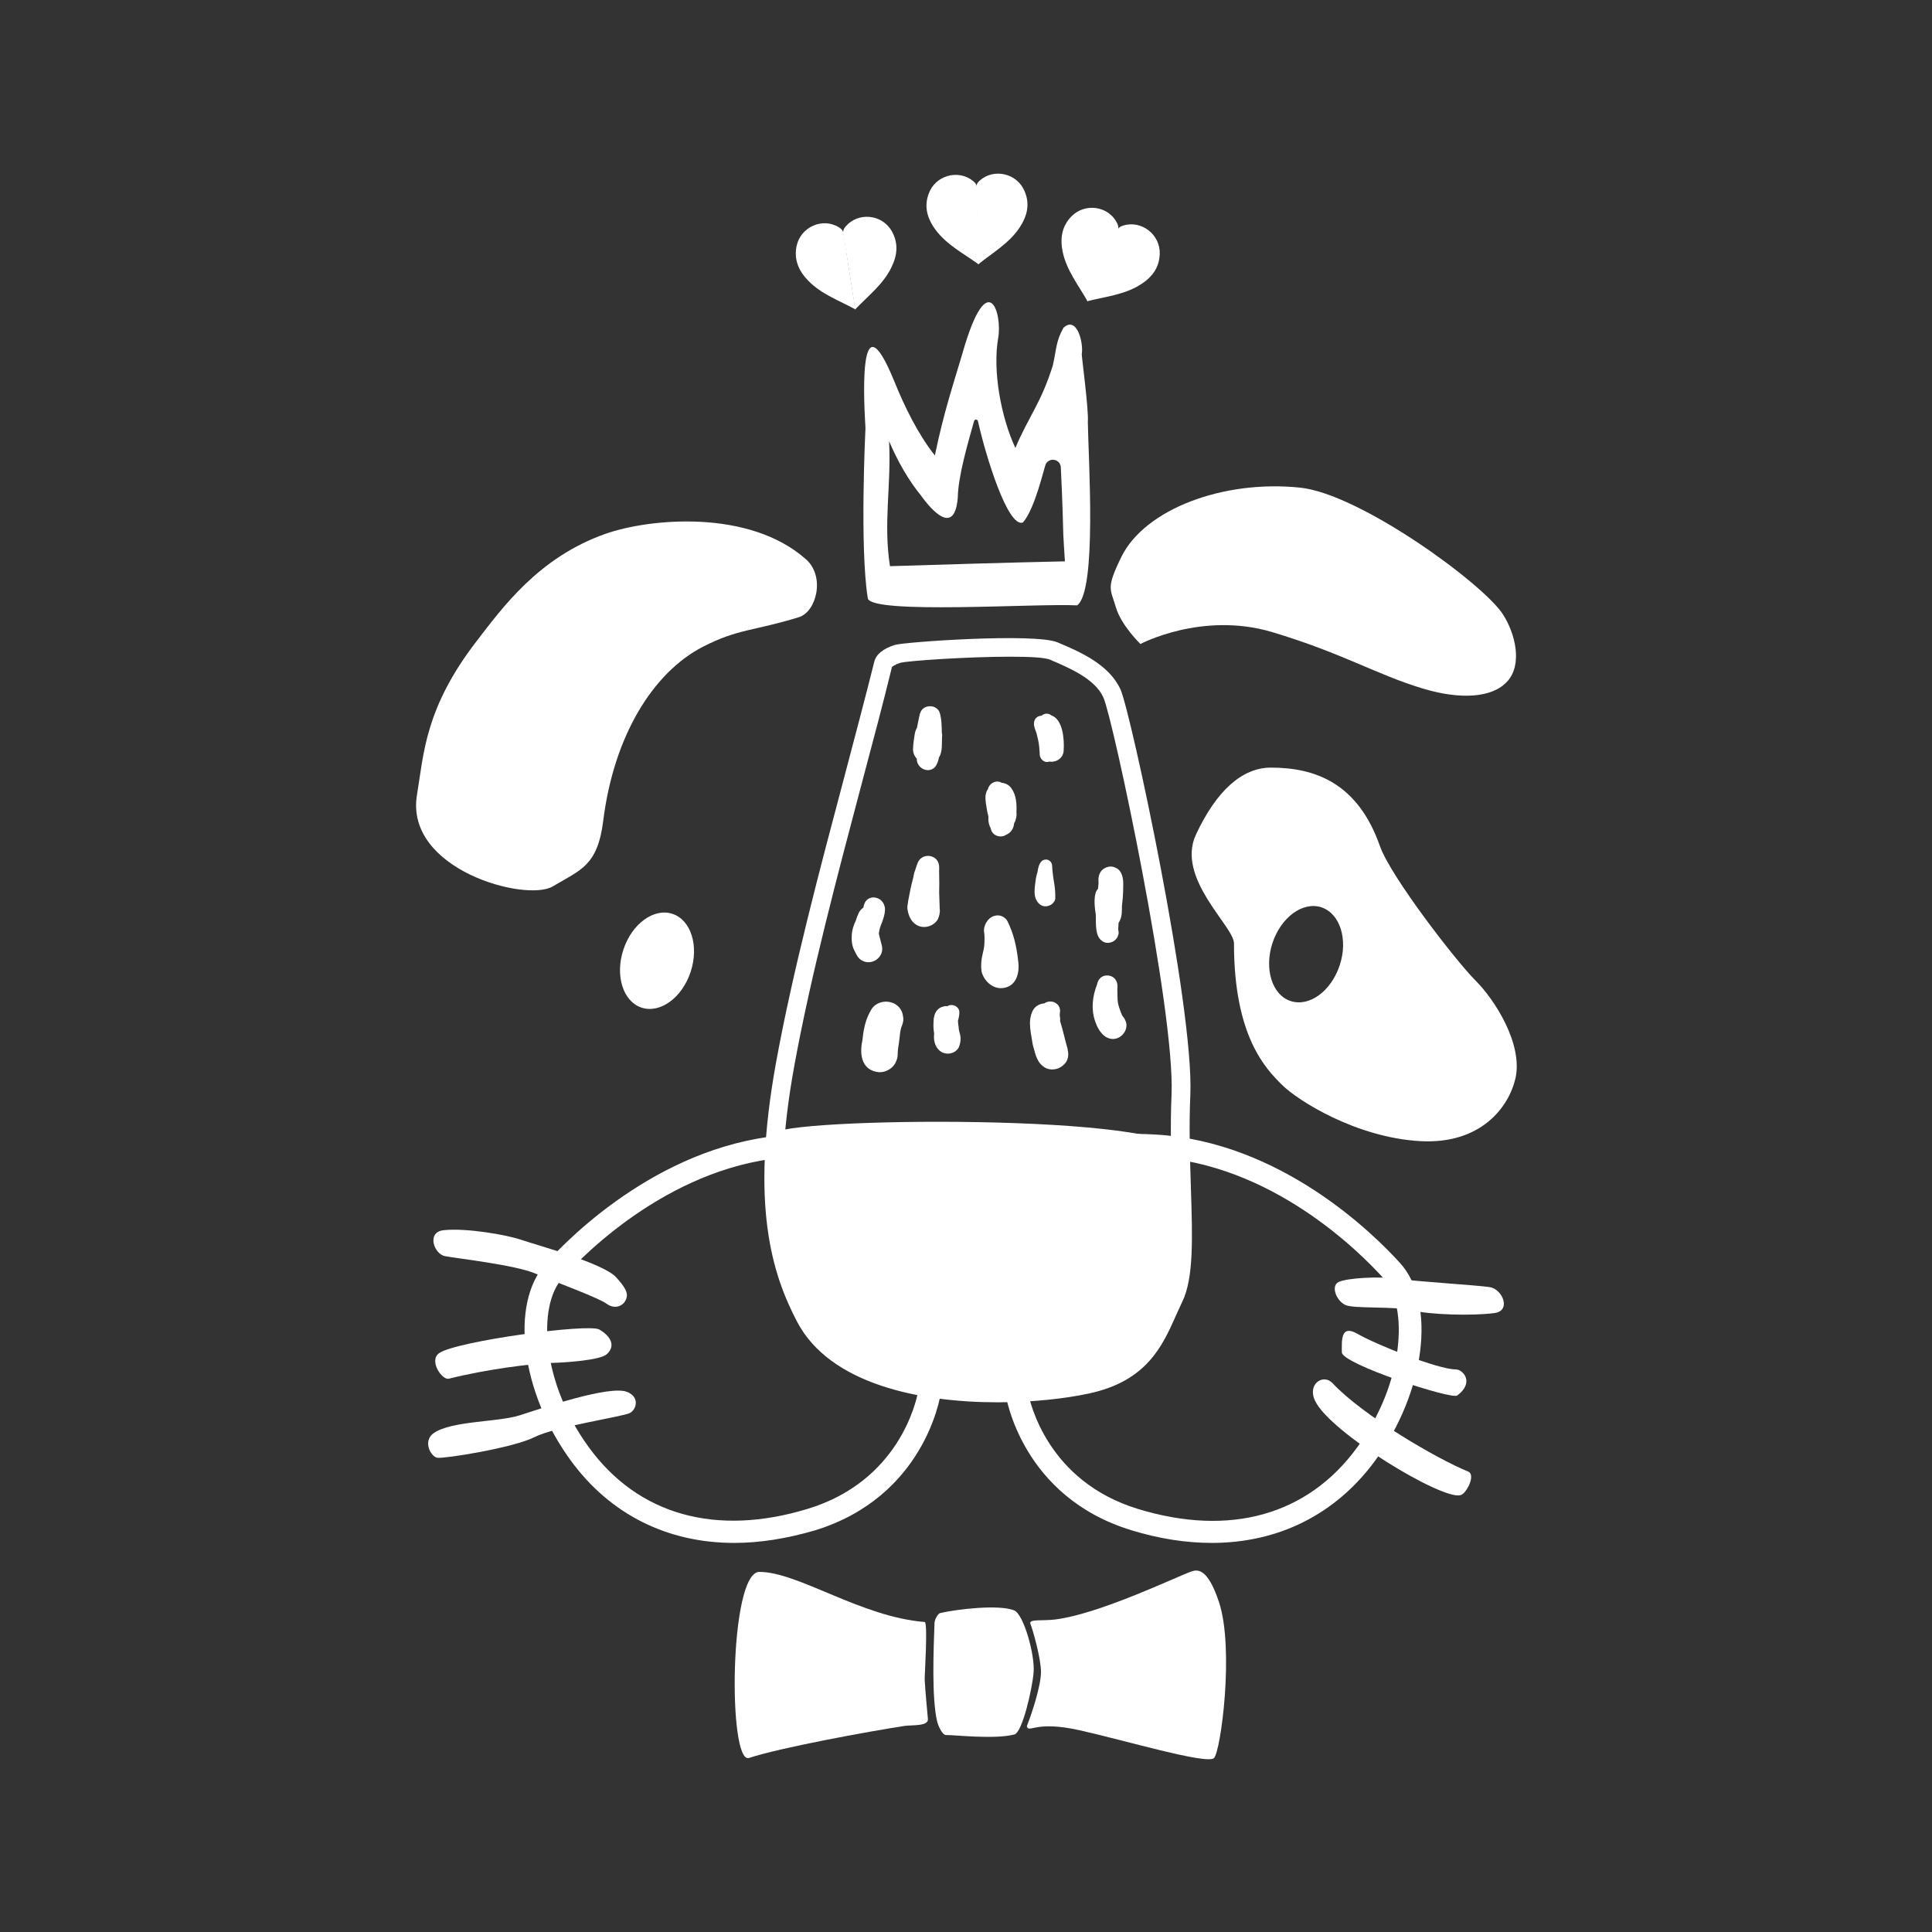 <svg xmlns="http://www.w3.org/2000/svg" xmlns:xlink="http://www.w3.org/1999/xlink" id="Layer_1" x="0px" y="0px" viewBox="0 0 1080 1080" style="enable-background:new 0 0 1080 1080;" xml:space="preserve"><rect x="0" y="0" width="1080" height="1080" fill="#333333" stroke="none"/><style type="text/css">	.st0{fill:#FFFFFF;}</style><g>	<path class="st0" d="M233.1,444.3c3.8-22.7,4.3-48.3,33.4-86c14.3-18.5,34.5-46.7,72-59.9c24.4-8.6,80.3-14,112.1,14.3  c10.8,9.6,5.8,29.3-4,32.3c-25.2,7.8-33.9,6.4-53.6,16.5c-28,14.4-49.9,49.9-55.8,97.4c-3.2,25.2-12.6,27.3-28.2,36.6  C294.1,504.4,226.1,486.2,233.1,444.3z"></path></g><g>	<path class="st0" d="M637.5,360c0,0,34.4-18.3,73.5-6.7c39.5,11.8,58.6,23.9,84.7,31.7c20.4,6.1,38.4,5.3,46.9-4.1  c8.5-9.3,4.7-26.5-2.6-37.7c-11.4-17.3-79.8-67.1-113.2-70.6c-42.9-4.5-86.9,12-100,38.8c-8.6,17.6-6.1,17.6-3.1,27.8  C626.6,349.5,637.5,360,637.5,360z"></path></g><path class="st0" d="M824.8,548.1c-11-11-47.4-58.1-53.4-75.1c-12.3-35.1-36-43.9-60.9-43.9c-16.1,0-30.4,12.8-41.9,37.3 c-11.5,24.5,21.2,51.4,21.2,60.9c0,52,17.7,70,26.7,79c9,9,41.7,29.6,77.4,31.6c33.8,1.9,49.6-18.9,53.3-35.3 C851.3,583.6,835.8,559.1,824.8,548.1z M748.9,539.6c-4.8,14.5-17,23.4-27.4,20c-10.4-3.4-14.9-17.9-10.2-32.4 c4.8-14.5,17-23.4,27.4-20C749.1,510.7,753.7,525.2,748.9,539.6z"></path><g>			<ellipse transform="matrix(0.312 -0.95 0.95 0.312 -257.884 718.421)" class="st0" cx="367.4" cy="537.4" rx="27.6" ry="19.8"></ellipse></g><g>	<path class="st0" d="M608.1,235.8c0.6-6.2-3.5-36.8-3.4-37.9c0,0.2-0.1,0.4-0.1,0.6c1.4-5.7-2.3-22.4-10.1-15.3  c-4.3,7.7-3.8,11.5-6,21.2c-6.7,21.3-13.4,28.2-20.9,46c-8.1-17.3-12.8-43.4-9.6-61.5c2.4-13.6-5.7-40.7-19.7,7.6  c-0.4,1.4,0.3-0.8,0.6-1.9c-5.9,19.9-11.3,35.7-16.3,60c-9.5-11.9-17.1-27.7-22.5-41c-21.4-52.7-16.8,16.4-16.3,25.7  c0-0.1-3.3,66.9,1.3,95.1c1.5,9.2,94.5,2.8,117,4l0,0C613.3,330.5,608.4,256.4,608.1,235.8z M594.4,299c0.2,4.9,0.6,9.8,0.9,14.8  c-32.7,0.7-65.4,1.7-97.8,2.7c-3.8-24.1,0.8-45.3-0.5-69.9c4.7,11,10.7,21.8,18.4,31.1c-0.5-0.7-2.3-3.2-1-1.3  c7,9.9,19.2,22.8,21,1.9c0,0.1,0,0.2,0,0.3c0.1-12.2,5.6-30.6,9.1-43.2c0.3-1.2,2-1.1,2.2,0.1c4.4,19.7,16.7,59.6,25.1,56.6  c6.8-7.6,12-31.2,12.8-32.7c2.2-4,8.1-2.7,8.4,1.8C593.9,278.2,594.4,299,594.4,299z"></path></g><g>	<path class="st0" d="M557.6,783.9c-43.3,0-93.7-10.1-112-45c-14-26.8-26.3-64.9-11.8-144.9c9.3-51,24.6-108.6,38.1-159.4  c6.1-23.1,11.9-45,16.8-64.6c1-4.2,4.9-7.4,11.6-9.5c5.1-1.6,78.1-6.8,90.9-1.4c12.3,5.2,28.8,12.2,35.2,26.4  c5.6,12.3,41.1,177.1,39,226.6c-0.8,17.7-0.2,35.6,0.3,51.3c0.9,28.4,1.7,50.8-4.8,64.3c-1.2,2.5-2.3,5-3.4,7.4  c-7.7,17.3-16.4,37-48.9,43.9C595.6,781.8,577.3,783.9,557.6,783.9z M564.7,367.1c-23.4,0-56.4,2.2-61.4,3.4  c-3.1,1-4.4,2.1-4.7,2.4c-4.7,19.3-10.5,41.2-16.7,64.4c-13.4,50.6-28.7,108-37.9,158.6c-14,76.9-2.4,113,10.7,138.2l0,0  c23.6,45.2,114,42.8,151.7,34.8c27.2-5.8,33.9-20.7,41.5-37.9c1.1-2.6,2.3-5.2,3.5-7.7c5.4-11.2,4.6-33.5,3.8-59.4  c-0.5-15.9-1.1-34-0.3-52.1c2-46.7-32.7-210.1-38.1-221.9c-4.7-10.5-19.1-16.5-29.5-21C584.4,367.5,575.6,367.1,564.7,367.1z"></path></g><g>	<path class="st0" d="M450.2,736.4c-15.2-29.1-24.9-33.9-17.7-102.5c1-9.3,228.5-12,228.5,11c0,47.8,4.6,60.8-4.9,80.6  c-9.4,19.7-14.5,41.2-48.7,48.4C573.4,781.2,476.5,786.7,450.2,736.4z"></path></g><g>	<path class="st0" d="M677.4,862.5c-14.3,0-29.4-2.3-45-7.1c-61.1-18.7-70-74.2-70.4-76.6l-0.1-0.7l0.1-0.8  c0.7-8.1,7.6-79.7,17.8-97.4c1.8-3.2,2.6-7.4,3.5-11.8c3.8-20.2,11.1-36.8,62.3-33.9c70.5,3.9,122.7,56,137.1,71.9  c20.3,22.5,14.1,72-13.9,110.3C746.6,846.7,714.5,862.5,677.4,862.5z M574.5,777.7c1.2,6.3,11,50.3,61.6,65.8  c51.4,15.7,94.9,3.5,122.5-34.3c26.4-36.1,29-78.8,14.8-94.6c-13.5-15-62.8-64.2-128.5-67.8c-44.4-2.4-46.7,9.7-49.3,23.7  c-1,5.3-2,10.7-4.9,15.7C583.2,699,576.5,755.8,574.5,777.7z"></path></g><g>	<path class="st0" d="M410.4,862.5c-37.2,0-69.2-15.8-91.3-46c-28-38.3-34.3-87.8-13.9-110.3c14.3-15.9,66.6-68,137.1-71.9  c51.1-2.9,58.5,13.7,62.3,33.9c0.8,4.4,1.6,8.6,3.5,11.8c10.2,17.7,17.1,89.3,17.8,97.4l0.1,0.8l-0.1,0.7  c-0.4,2.4-9.3,57.9-70.4,76.6C439.8,860.1,424.7,862.5,410.4,862.5z M453.7,646.4c-3.3,0-6.9,0.1-10.8,0.3  c-65.7,3.7-115,52.9-128.5,67.8c-14.2,15.7-11.6,58.4,14.8,94.6c27.6,37.8,71.1,50,122.5,34.3c50.6-15.5,60.4-59.4,61.6-65.8  c-2.1-21.9-8.7-78.7-16.1-91.5c-2.9-5-3.9-10.5-4.9-15.7C489.8,657.6,487.7,646.4,453.7,646.4z"></path></g><g>	<path class="st0" d="M587.7,399.9c-1.6-1.4-4-1.2-5.5,0.2c-2.2,0-4.3,1.7-4.2,4.5c0,1.9,0.8,3.5,1.4,5.2c1.4,5.7,1.4,5.7,1.8,11.3  c-0.2,3.3,2.8,5.7,5.4,4.6c3.7,0.7,8-1.9,8-6.4C595,413.4,594.2,402.1,587.7,399.9z"></path></g><g>	<path class="st0" d="M568.2,453.9c0.2-4.5-0.1-9.5-2.8-13.2c-1.3-1.9-3.3-2.9-5.4-3.1c-0.4-0.2-0.7-0.4-1.1-0.5  c-3-0.9-6.1,1.2-6.7,4.2c0,0.1-0.1,0.2-0.2,0.2c-1.4,2.2-1.2,4.9-0.9,7.4c0,0.4,0.1,0.8,0.2,1.1c-0.1-0.4,0.6,4.5,1.1,5.9  c0,0.1,0.1,0.3,0.1,0.4c0,0.6,0.1,1.2,0,1.8c0,1.6,0.5,3.4,1.3,4.9c0.1,0.6,0.3,1.3,0.6,1.8c1.5,2.7,5.2,3.6,7.8,2  c0.1-0.1,0.2-0.2,0.3-0.2c2.6-1,4.2-3.6,4.4-6.4c0.4-0.6,0.8-1.4,0.9-2.2C568.3,456.7,568.3,455.3,568.2,453.9z"></path></g><g>	<path class="st0" d="M526.6,411.9c0-0.2,0-0.4,0.1-0.6c0-0.6-0.1-1.2-0.2-1.7c-0.1-3.8-0.1-7.6-1.2-11.2c-1.6-4.8-9.1-4.8-10.8-0.1  c-0.3,0.6-0.4,1.1-0.5,1.7c-0.5,2.3-1,4.5-1.4,6.8c-0.8,1.3-1.2,2.9-1.4,4.5c-0.4,2.4-0.7,4.7-0.8,7.2c-0.1,2.2,0.7,4.1,2.1,5.6  c-0.2,5.1,6.2,8.7,10.2,4.7c1.2-1.6,1.8-3.4,2.2-5.4C527,420.2,526.4,415.6,526.6,411.9z"></path></g><g>	<path class="st0" d="M627.9,494.8c0.1-3.7-0.6-8.4-4.5-9.8c-3.1-1.6-7.5,0.2-8.7,3.5c-0.8,1.6-0.7,3.3-0.6,5.1  c-0.1,1.1-0.2,2.2-0.3,3.3c-2.5,2.1-2.1,9-1.4,13.3c0.7,2.4-1.1,12.3,3.4,15.6c3.1,2.7,8.3,0.8,9.3-3.1c0.4-1,0.2-2,0-3  c0,0,0-0.1,0-0.2c0,0,0,0,0,0c0,0,0,0,0,0c0-0.1,0-0.1,0-0.2c0.1-1.2,0.1-2.3,0.2-3.5c0.3-0.4,0.5-0.7,0.7-1.2  c1.3-2.5,1.1-5.4,1.2-8.2c-0.3,2.2-0.3,2.1,0-0.2C627.4,504.4,627.9,500.7,627.9,494.8z"></path></g><g>	<path class="st0" d="M629,570.3c-0.2-0.7-0.6-1.2-1-1.7c0,0,0,0-0.1-0.1c-0.9-1.3-0.6-0.8-1.7-3.6c-1.9-5.1-1.4-6.2-1.6-12.2  c0.2-1.7,0.1-3.3-0.8-4.7c-1.8-3.3-7.1-3.7-9.3-0.6c-0.6,0.8-1,1.7-1.2,2.8c-2.7,6.8-3.5,14.4-0.9,21.3c1.5,4.3,4.6,9.1,9.6,9.3  C627.3,580.9,631.4,574.9,629,570.3z"></path></g><g>	<path class="st0" d="M588.6,488.8c0,0.4,0.1,1,0.1,1c-0.1-0.5-0.2-1.7-0.3-2.5c-0.1-0.9-0.2-1.7-0.2-2.6c0,0,0,0,0,0  c0-1.8-0.6-3.2-2.1-3.9c-1.3-0.6-3-0.3-4,0.8c-1.4,1.6-1.8,3.7-2.1,5.7c-0.4,1.4-0.8,2.8-1,4.3c-0.5,4.4-1.9,10,1.8,13.5  c2.8,3,8.2,1.3,9.1-2.6C590.1,496,588.9,492.6,588.6,488.8z"></path></g><g>	<path class="st0" d="M569.1,536.7c-0.8-7.5-2.5-14.9-5.9-21.7c0,0,0,0,0,0c-0.5-1-1.3-1.8-2.3-2.4c-3.3-2-7.5-0.4-9.2,2.6  c-0.3,0.3-0.5,0.7-0.7,1.1c-0.8,1.6-1.2,3.4-0.8,5.2c0.2,1.8,0.2,3.6,0.1,5.5c0,5.1-2.6,8.5-1.6,16c1.1,4.9,5.6,9.4,10.8,9.4  C568.1,552.2,570.3,543.9,569.1,536.7z"></path></g><g>	<path class="st0" d="M525.3,508c-0.1-3.1-0.2-6.1-0.3-9.2c0.1-3.2,0.1-6.4,0-9.7c-0.2-2.5,0.5-5.3-0.8-7.6c-1.6-2.9-5.7-4-8.6-2.2  c-1.6,0.9-2.4,2.3-2.9,3.8l0,0c-0.4,1.1-0.8,2.2-1.1,3.3c0,0,0,0,0,0.1c-0.2,0.5-0.5,1.1-0.6,1.6c0,0,0,0,0,0c0,0.1,0,0.1,0,0.2  c-0.2,0.8-0.4,1.6-0.5,2.4c-1.2,4.2-2,8.5-2.8,12.8c-0.2,2.1-0.7,3.3-0.4,4.8c0.5,3.4,1.9,6.9,5,8.7c4,2.5,9.7,0.9,12-3.2  C525.1,511.9,525.6,510,525.3,508z"></path></g><g>	<path class="st0" d="M491.3,522.1c0-0.1,0-0.2,0-0.4c0,0,0-0.1,0-0.1c0.2-1.4,0.5-2.8,1-4.1c0.1-0.2,0.1-0.3,0.1-0.3  c0.8-1.8,3.2-7.9,2-10.8c-1.3-5.1-8.5-6.7-11-1.7c-0.4,0.9-0.6,1.7-0.8,2.7c-0.9,0.6-1.8,1.5-2.4,2.6c-0.7,1.4-1.3,2.9-1.7,4.4  c-1.3,2.6-2.3,5.6-2.4,9.1c-0.1,2.9,0.3,5.9,1.8,8.4c0.9,2,1.9,3.9,3.9,5c5.7,3.3,12.9-2.1,11.1-8.5  C492.3,526.1,491.8,524,491.3,522.1z"></path></g><g>	<path class="st0" d="M502.8,580.6c0.1-1,0.3-2.3,0.4-3.4c0.2-1,0.3-1.9,0.6-2.9c0.1-0.1,0.1-0.2,0.1-0.2c0.8-1.9,1.4-3.9,0.9-5.9  c-1.1-9.8-14.6-11.1-18.3-2.8c-0.3,0.4-0.5,0.8-0.7,1.3c-2.3,4.6-3.2,9.7-3.7,14.8c-1.9,8.6-0.1,17.2,9.6,17.9c3.9,0,8-2.5,9.3-6.3  c1.1-2.1,0.7-4.5,1-6.7c0.3-1.9,0.5-3.5,0-0.1c0,0,0,0,0,0c0.1-0.7,0.2-1.3,0.3-2C502.3,584.7,502.6,582.3,502.8,580.6z"></path></g><g>	<path class="st0" d="M535.9,574.2c-0.1-0.7-0.2-1.1-0.2-1.3c-0.1-0.7-0.1-1.5-0.2-2.2c0.5-1.9,1-3.8,0.7-5.7c-0.8-3-4.4-4-6.7-2.5  c-0.2,0-0.4-0.1-0.7-0.1c-3.6,0.3-5.5,2.3-6.4,5c0,0,0,0,0,0c0,0,0,0.1,0,0.1c-0.3,1-0.5,2-0.5,3.1c-0.2,2.4-0.1,4.8,0.3,7.2  c-0.4,3.2,0.2,6.7,2.6,9.1c3.2,3.3,9.1,2.6,11.2-1.5C538.3,579.3,535.8,577.3,535.9,574.2z"></path></g><g>	<path class="st0" d="M596.8,586.7c0,0,0.1,0,0.1,0c-1.5-5.1-2.6-10.4-4.2-15.6c0-0.1,0-0.2-0.1-0.3c0.1-1.1,0-2.2-0.2-3.3  c0-0.7,0.1-1.5,0.2-2.3c0-4.9-5.6-6.7-8.8-4.3c-3,0.2-5.8,1.9-6.9,5c-2.4,5.7-0.4,12.1,0.4,18c1.2,4.1,2,9.3,5.6,12  c2.6,2.4,6.9,2.5,9.9,0.7C597.4,593.8,597.6,589.9,596.8,586.7z"></path></g><g>	<path class="st0" d="M816.3,835.8c-9.9,2.9-72.4-34.7-81.1-52.6c-4.7-9.6,4.6-15.5,9.7-10c16.9,18.1,58.3,42.3,75.8,49.4  C825.3,824.5,819.4,835.5,816.3,835.8z"></path></g><g>	<path class="st0" d="M814.6,780.1c-3.2,2.4-64.5-17.7-64.5-24.1s-0.9-16,8.9-10.3c9.8,5.7,44.7,19.8,54.7,19.8  C818,765.5,824.3,772.9,814.6,780.1z"></path></g><g>	<path class="st0" d="M835.5,734c-12.8,1.7-36.4,0.9-46.1-1.5c-9.6-2.4-32.6-0.8-37.3-3c-4.8-2.1-8.4-10.4-3.9-12.8  c4.5-2.3,23-3.4,33.5-1.8c10.5,1.5,43.7,3.5,51,4.6C840,720.6,844.9,732.7,835.5,734z"></path></g><g>	<path class="st0" d="M247.9,687.7c12.7-1.4,35.5,2.6,43.6,5.4c8.4,2.9,45.8,13,52.9,20.9c5,5.5,6.6,8.5,5.9,11.3  c-1.3,5.1-6.8,6.8-11.2,3.5s-28.8-12.2-39.9-16.9c-11.1-4.8-44.3-8.5-50.4-9.7C242.6,701.1,238.3,688.8,247.9,687.7z"></path></g><g>	<path class="st0" d="M245.5,756.4c9.7-6.7,83.4-16.7,89.5-13.2c6.1,3.5,9.5,9,4.2,13.8c-3.7,3.4-23.2,4.7-31.3,4.9  c-10.7,0.4-35.9,3.5-57,8.8C247.2,771.7,239.5,760.6,245.5,756.4z"></path></g><g>	<path class="st0" d="M242.6,801c10.1-6.8,35.9-6,47.8-9.8c11.9-3.8,50.3-17.1,60.2-13.1c7.1,2.9,5.2,9.6,1.7,11.7  c-3.6,2.1-41.8,7.6-53.6,13.6c-11.9,6-50.4,12.1-54.2,11.5C240.7,814.3,236.1,805.4,242.6,801z"></path></g><g>	<path class="st0" d="M418.7,982.7c-11.8,3.8-11.1-104,5.8-104c21.7,0,56.8,25.2,92.4,28c1.9,0.1-0.1,30.4,0,32.3  c0.4,7,1.4,17.4,1.8,21.9c0.4,4.2-8.9,3.3-13.1,3.9C485.5,967.9,436.4,976.9,418.7,982.7z"></path></g><g>	<path class="st0" d="M528.9,969.9c-2.2,0.1-4.4-5.2-5-7.4c-3.2-13.5-2-41.1-1.5-55.4c0.1-1.6,1.7-5,3.2-5.4  c9.6-2.2,32.7-4.9,41.3-1.5c5.4,2.2,11.7,25.1,10.9,34.6c-0.7,9-6.3,33.8-10.8,34.8C555.9,972.5,532.2,969.7,528.9,969.9z"></path></g><g>	<path class="st0" d="M576,907.7c-1.1-2.8,6.8-1.5,13.9-2.4c25-3.2,66.6-23.4,76-26.8c3.6-1.3,9.2-1.9,15.5,17  c8.7,26.3,1,83.9-2.8,87.3c-4.1,3.7-50.4-10.1-75.2-15.6c-25-5.6-28.1,1.9-29.4-2.2c3-7.7,7.8-22.4,7.9-30.1  C582.1,927.9,577.4,911.1,576,907.7z"></path></g><g>	<g>		<g>			<path class="st0" d="M478.3,173c-9.4-5.1-19.1-8.5-26.4-16c-5.3-5.4-8.2-11.7-6.6-19.5c2.3-10.7,14.6-16.1,23.7-10.4    c1.5,0.9,2.4,2,2.6,3.9c2,13.2,4.1,26.4,6.2,39.5C478,171.2,478.1,171.8,478.3,173z"></path>		</g>	</g></g><g>	<g>		<g>			<path class="st0" d="M478,173c7.4-7.7,15.6-14,20.2-23.3c3.4-6.8,4.2-13.6,0.3-20.5c-5.4-9.5-18.8-10.8-25.8-2.6    c-1.1,1.3-1.6,2.6-1.3,4.5c2.2,13.2,4.2,26.3,6.3,39.5C477.8,171.2,477.9,171.9,478,173z"></path>		</g>	</g></g><g>	<g>		<g>			<path class="st0" d="M547.1,147.8c-8.6-6.2-17.8-10.9-24.1-19.3c-4.5-6.1-6.6-12.7-3.9-20.1c3.6-10.3,16.5-14,24.9-7.2    c1.4,1.1,2.1,2.3,2.1,4.2c0.2,13.3,0.6,26.7,1,40C547.1,146,547.1,146.6,547.1,147.8z"></path>		</g>	</g></g><g>	<g>		<g>			<path class="st0" d="M546.8,147.8c8.3-6.7,17.3-11.8,23.1-20.5c4.2-6.3,6-13,2.9-20.3c-4.1-10.1-17.2-13.2-25.2-6    c-1.3,1.2-2,2.4-1.9,4.3c0.4,13.3,0.7,26.7,1,40C546.8,146,546.8,146.6,546.8,147.8z"></path>		</g>	</g></g><g>	<g>		<g>			<path class="st0" d="M608,168.5c-5.3-9.3-11.7-17.3-13.9-27.5c-1.6-7.4-0.7-14.3,4.8-20c7.6-7.8,20.9-5.9,25.6,3.8    c0.8,1.6,0.9,3,0.2,4.7c-5.3,12.2-10.5,24.5-15.7,36.8C608.7,166.9,608.4,167.5,608,168.5z"></path>		</g>	</g></g><g>	<g>		<g>			<path class="st0" d="M607.7,168.4c10.3-2.6,20.6-3.6,29.5-9.1c6.5-4,10.8-9.3,11.1-17.3c0.4-10.9-10.2-19.1-20.5-15.9    c-1.7,0.5-2.8,1.4-3.5,3.1c-5.1,12.3-10.4,24.6-15.6,36.8C608.4,166.8,608.2,167.4,607.7,168.4z"></path>		</g>	</g></g></svg>